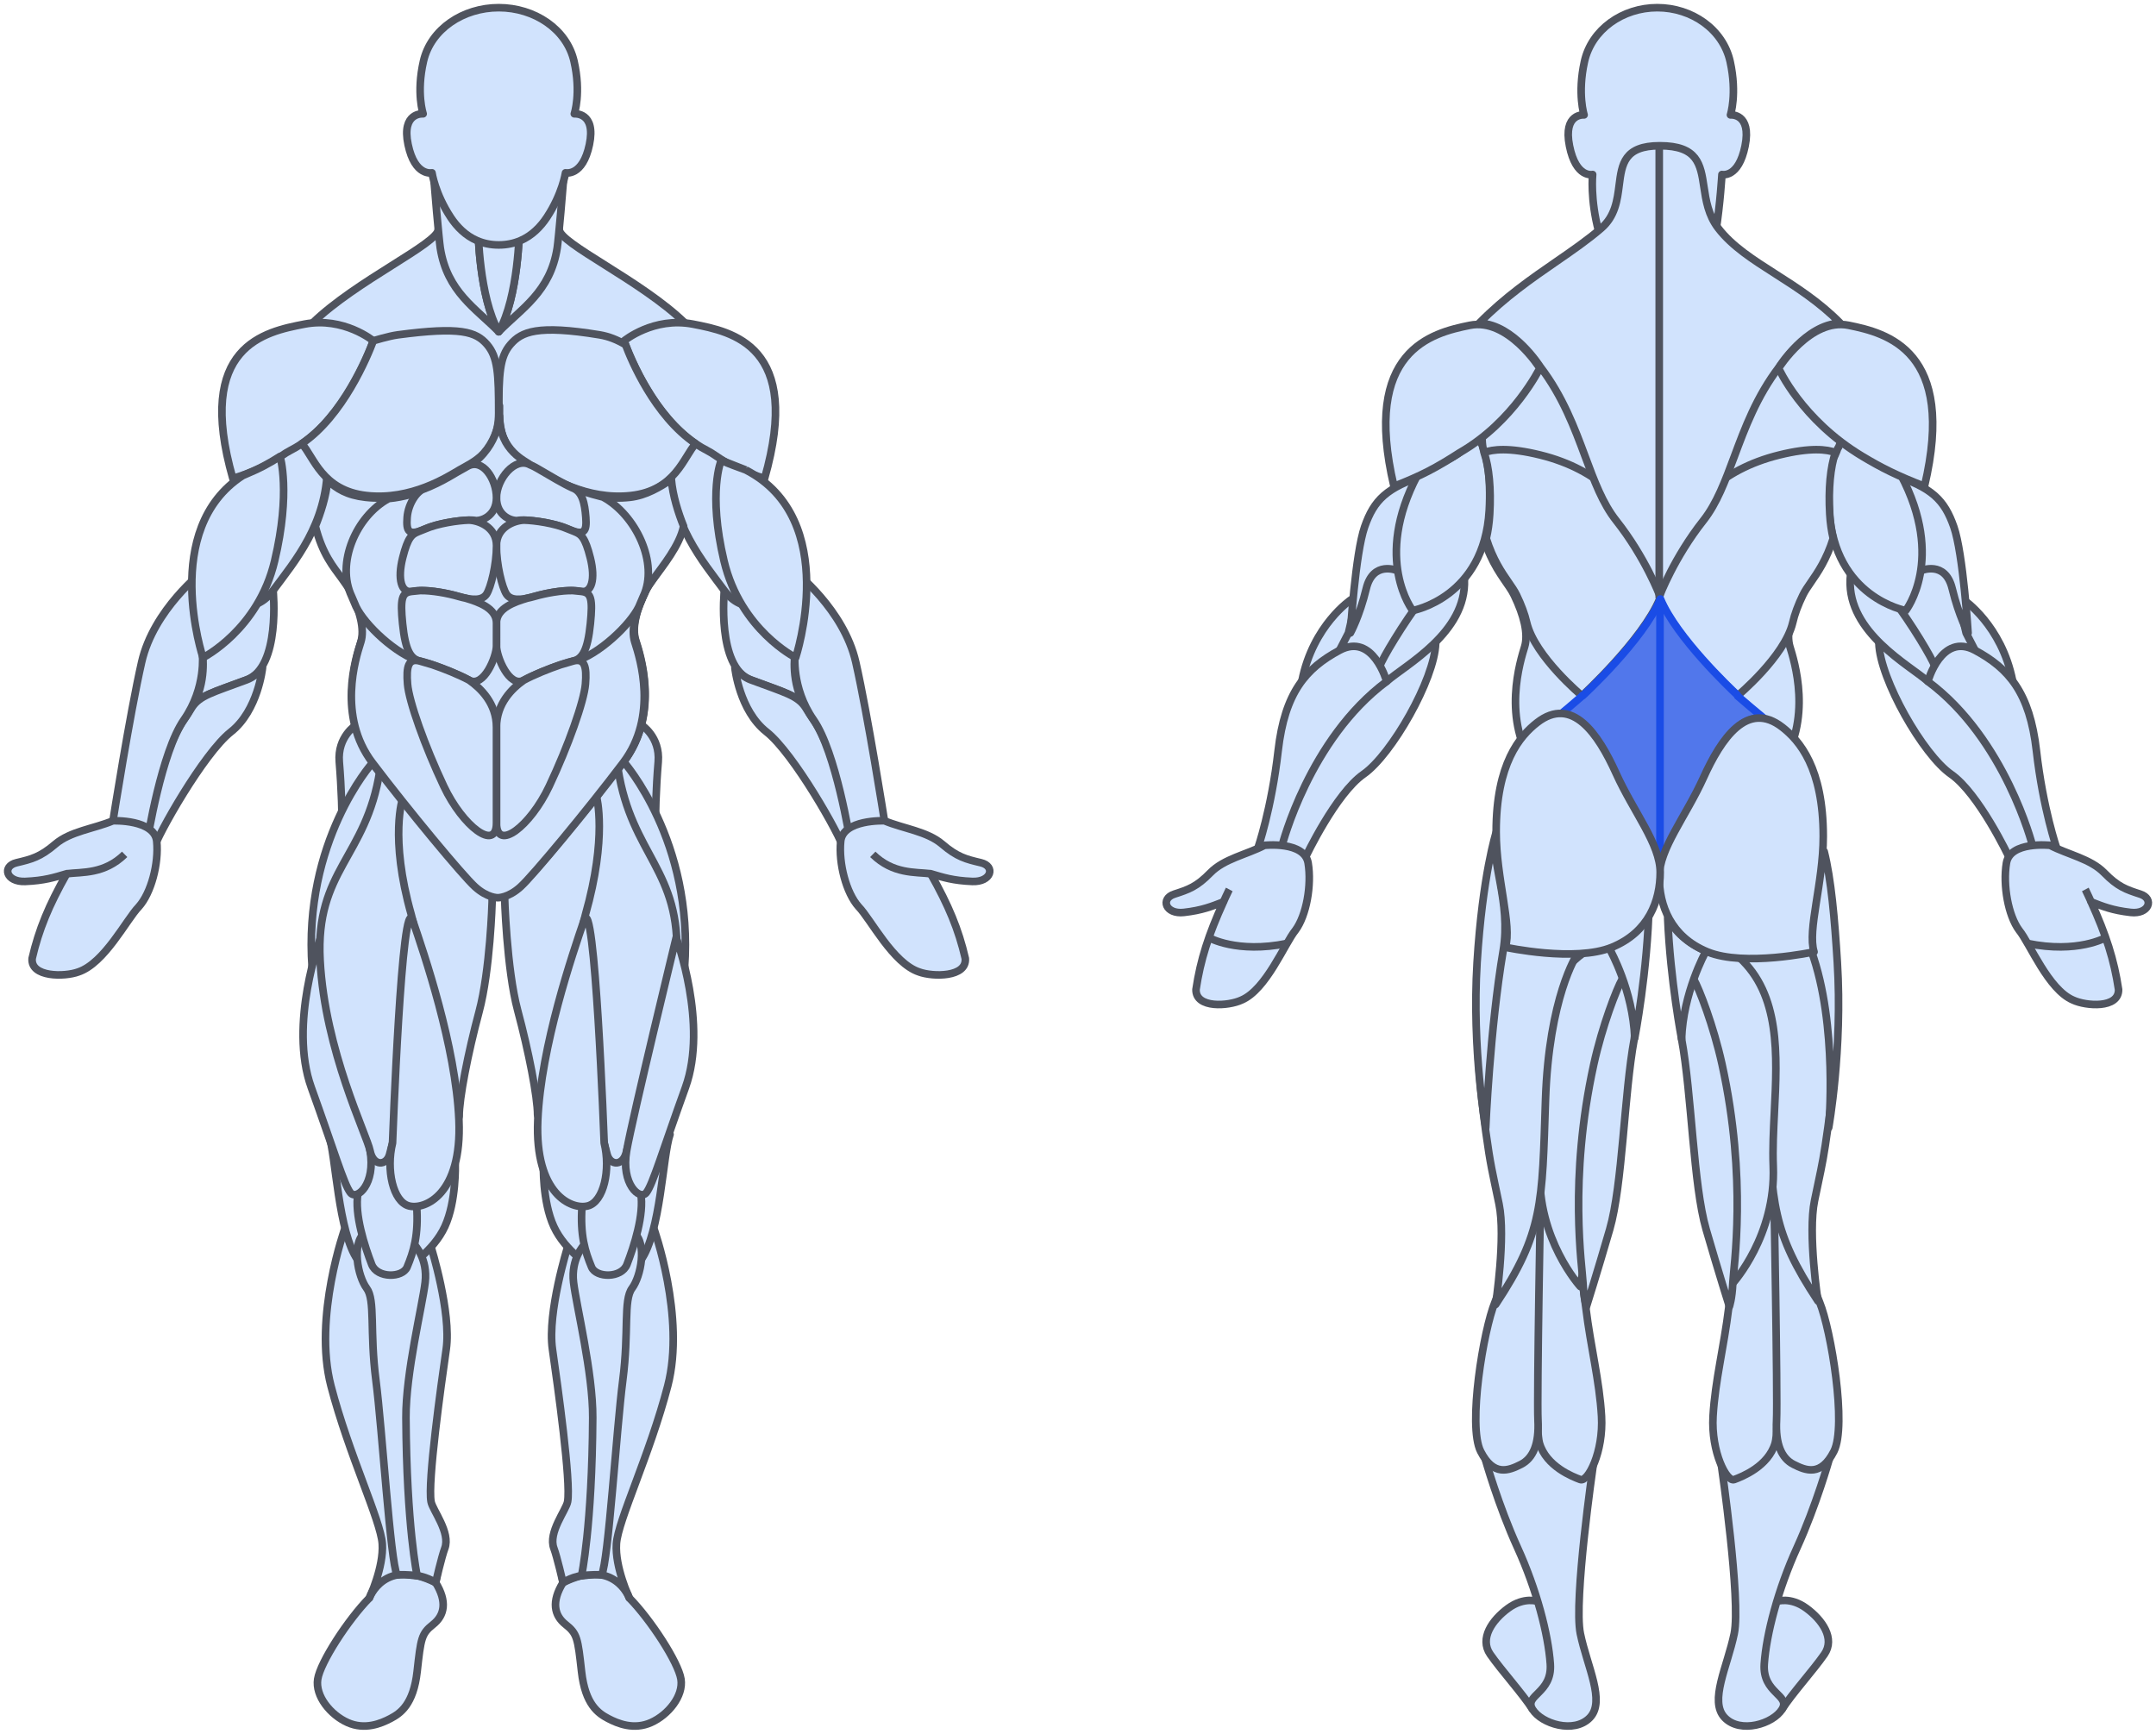 <svg width="281" height="226" viewBox="0 0 281 226" fill="none" xmlns="http://www.w3.org/2000/svg">
<g id="m_muscles">
<g id="Frame 1718">
<g id="muscles">
<g id="body">
<path id="body34" d="M82.016 208.298C84.822 211.159 88.408 216.686 88.753 218.885C89.098 221.083 87.092 223.546 84.854 224.545C82.617 225.545 80.508 224.679 79.252 224.013C77.997 223.347 76.275 222.217 75.792 217.888C75.308 213.56 75.24 212.963 73.722 211.764C72.206 210.565 71.858 208.769 73.376 206.306C74.895 203.836 80.455 203.97 82.016 208.298Z" fill="#D1E3FD" stroke="#4F535E" stroke-width="0.99" stroke-miterlimit="10" stroke-linejoin="round"/>
<path id="body33" d="M85.204 160.095C85.204 160.095 89.373 171.678 87.029 180.667C84.685 189.656 80.548 198.178 80.342 201.239C80.135 204.303 82.017 208.298 82.017 208.298C82.017 208.298 80.061 202.97 73.377 206.302L72.965 203.901L80.356 164.289L85.204 160.095Z" fill="#D1E3FD" stroke="#4F535E" stroke-width="0.99" stroke-miterlimit="10" stroke-linejoin="round"/>
<path id="body32" d="M73.978 162.554C73.978 162.554 71.311 171.079 72.001 175.871C72.691 180.666 74.441 193.204 73.978 195.756C73.779 196.852 71.41 199.775 72.189 201.836C72.602 202.929 73.377 206.298 73.377 206.298C73.377 206.298 74.771 205.34 76.592 205.319C78.413 205.299 79.683 175.871 77.912 168.015C75.227 156.082 73.978 162.554 73.978 162.554Z" fill="#D1E3FD" stroke="#4F535E" stroke-width="0.99" stroke-miterlimit="10" stroke-linejoin="round"/>
<path id="body31" d="M87.328 147.874C86.365 150.649 86.13 160.628 83.512 164.289C83.512 164.289 80.962 157.433 83.512 152.439C86.062 147.444 87.328 147.874 87.328 147.874Z" fill="#D1E3FD" stroke="#4F535E" stroke-width="0.99" stroke-miterlimit="10" stroke-linejoin="round"/>
<path id="body30" d="M70.825 151.809C70.825 151.809 70.668 156.608 72.183 159.892C73.698 163.176 77.102 165.175 77.102 165.175C77.102 165.175 79.079 157.583 75.793 153.856C72.504 150.129 70.825 151.809 70.825 151.809Z" fill="#D1E3FD" stroke="#4F535E" stroke-width="0.99" stroke-miterlimit="10" stroke-linejoin="round"/>
<path id="body29" d="M76.145 162.265C76.145 162.265 74.384 164.065 74.754 167.174C75.128 170.282 77.286 178.969 77.254 184.795C77.173 198.999 75.796 205.402 75.796 205.402C75.796 205.402 77.254 205.209 78.414 205.302C79.289 203.571 80.345 186.327 81.17 179.935C81.999 173.542 81.224 169.482 82.379 167.929C83.535 166.377 84.371 162.121 82.621 160.675C80.871 159.228 76.145 162.265 76.145 162.265Z" fill="#D1E3FD" stroke="#4F535E" stroke-width="0.99" stroke-miterlimit="10" stroke-linejoin="round"/>
<path id="body28" d="M83.51 155.551C83.983 158.306 82.635 162.448 81.717 164.822C81.009 166.656 77.695 166.594 77.104 165.176C76.268 163.163 75.582 161.047 75.859 157.162C76.137 153.28 77.591 148.578 80.597 148.574C83.598 148.574 83.033 152.796 83.51 155.551Z" fill="#D1E3FD" stroke="#4F535E" stroke-width="0.99" stroke-miterlimit="10" stroke-linejoin="round"/>
<path id="body27" d="M48.145 208.298C45.338 211.159 41.753 216.686 41.408 218.885C41.063 221.083 43.069 223.546 45.306 224.545C47.544 225.545 49.653 224.679 50.908 224.013C52.164 223.347 53.885 222.217 54.369 217.888C54.853 213.56 54.92 212.963 56.439 211.764C57.955 210.565 58.303 208.769 56.784 206.306C55.269 203.836 49.71 203.97 48.145 208.298Z" fill="#D1E3FD" stroke="#4F535E" stroke-width="0.99" stroke-miterlimit="10" stroke-linejoin="round"/>
<path id="body26" d="M44.962 160.095C44.962 160.095 40.793 171.678 43.137 180.667C45.481 189.656 49.618 198.178 49.824 201.239C50.03 204.303 48.149 208.298 48.149 208.298C48.149 208.298 50.105 202.97 56.788 206.302L57.201 203.901L49.81 164.289L44.962 160.095Z" fill="#D1E3FD" stroke="#4F535E" stroke-width="0.99" stroke-miterlimit="10" stroke-linejoin="round"/>
<path id="body25" d="M56.182 162.554C56.182 162.554 58.849 171.079 58.159 175.871C57.469 180.666 55.719 193.204 56.182 195.756C56.381 196.852 58.75 199.775 57.971 201.836C57.558 202.929 56.783 206.298 56.783 206.298C56.783 206.298 55.389 205.34 53.568 205.319C51.747 205.299 50.477 175.871 52.248 168.015C54.937 156.082 56.182 162.554 56.182 162.554Z" fill="#D1E3FD" stroke="#4F535E" stroke-width="0.99" stroke-miterlimit="10" stroke-linejoin="round"/>
<path id="body24" d="M42.834 147.874C43.798 150.649 44.032 160.628 46.65 164.289C46.65 164.289 49.2 157.433 46.65 152.439C44.1 147.444 42.834 147.874 42.834 147.874Z" fill="#D1E3FD" stroke="#4F535E" stroke-width="0.99" stroke-miterlimit="10" stroke-linejoin="round"/>
<path id="body23" d="M59.336 151.809C59.336 151.809 59.492 156.608 57.977 159.892C56.462 163.176 53.059 165.175 53.059 165.175C53.059 165.175 51.081 157.583 54.367 153.856C57.657 150.129 59.336 151.809 59.336 151.809Z" fill="#D1E3FD" stroke="#4F535E" stroke-width="0.99" stroke-miterlimit="10" stroke-linejoin="round"/>
<path id="body22" d="M54.02 162.265C54.02 162.265 55.784 164.065 55.411 167.174C55.037 170.282 52.878 178.969 52.91 184.795C52.992 198.999 54.368 205.402 54.368 205.402C54.368 205.402 52.91 205.209 51.751 205.302C50.876 203.571 49.82 186.327 48.995 179.935C48.166 173.542 48.941 169.482 47.785 167.929C46.63 166.377 45.794 162.121 47.544 160.675C49.293 159.228 54.02 162.265 54.02 162.265Z" fill="#D1E3FD" stroke="#4F535E" stroke-width="0.99" stroke-miterlimit="10" stroke-linejoin="round"/>
<path id="body21" d="M46.653 155.551C46.179 158.306 47.527 162.448 48.445 164.822C49.153 166.656 52.467 166.594 53.058 165.176C53.894 163.163 54.58 161.047 54.303 157.162C54.025 153.28 52.571 148.578 49.565 148.574C46.564 148.574 47.129 152.796 46.653 155.551Z" fill="#D1E3FD" stroke="#4F535E" stroke-width="0.99" stroke-miterlimit="10" stroke-linejoin="round"/>
<path id="body20" d="M83.602 94.498C83.602 94.498 86.063 96.027 85.789 99.311C85.511 102.594 85.376 106.699 85.444 108.3C85.511 109.897 80.603 100.166 80.603 100.166C80.603 100.166 81.002 95.477 83.602 94.498Z" fill="#D1E3FD" stroke="#4F535E" stroke-width="0.99" stroke-miterlimit="10" stroke-linejoin="round"/>
<path id="body19" d="M46.408 94.498C46.408 94.498 43.947 96.027 44.221 99.311C44.498 102.594 44.633 106.699 44.566 108.3C44.498 109.897 49.406 100.166 49.406 100.166C49.406 100.166 49.008 95.477 46.408 94.498Z" fill="#D1E3FD" stroke="#4F535E" stroke-width="0.99" stroke-miterlimit="10" stroke-linejoin="round"/>
<path id="body18" d="M40.807 60.069C40.464 61.418 39.787 64.959 40.967 68.5C42.712 72.687 43.953 74.334 44.804 75.463C45.173 75.952 45.469 76.344 45.7 76.803C47.009 79.4 47.642 81.798 47.119 83.46C47.104 83.508 47.087 83.561 47.069 83.618C46.448 85.571 44.043 93.134 48.631 99.192C53.354 105.43 60.393 113.908 62.008 115.371C63.623 116.835 64.971 116.793 64.971 116.793C64.971 116.793 66.319 116.838 67.934 115.371C69.549 113.908 76.591 105.43 81.311 99.192C85.899 93.134 83.494 85.571 82.873 83.618C82.855 83.561 82.838 83.508 82.823 83.46C82.3 81.794 82.933 79.4 84.242 76.803C84.727 75.842 85.226 75.139 85.764 74.382C86.68 73.095 87.708 71.649 88.968 68.5C90.743 64.06 90.154 59.62 90 58.681C89.849 58.91 89.697 59.157 89.538 59.415C88.306 61.409 86.645 64.101 82.197 64.598C76.738 65.208 72.215 62.516 70.384 61.426C70.257 61.351 70.144 61.283 70.043 61.225C69.894 61.138 69.727 61.047 69.546 60.948C67.931 60.067 65.25 58.605 64.995 54.5H64.941C64.685 58.605 62.004 60.067 60.389 60.948C60.208 61.047 60.041 61.138 59.892 61.225C59.792 61.283 59.678 61.351 59.551 61.426C57.72 62.516 53.198 65.208 47.738 64.598C43.762 64.153 42.013 61.956 40.807 60.069Z" fill="#D1E3FD" stroke="#4F535E" stroke-width="0.99" stroke-miterlimit="10" stroke-linejoin="round"/>
<path id="body17" d="M103.619 85.215C104.252 79.64 101.122 78.61 94.404 76.981C94.404 76.981 93.39 86.957 97.854 88.626C102.318 90.296 103.964 90.656 104.992 92.243C104.992 92.247 104.996 92.247 104.996 92.25C102.993 88.921 103.619 85.215 103.619 85.215Z" fill="#D1E3FD" stroke="#4F535E" stroke-width="0.99" stroke-miterlimit="10" stroke-linejoin="round"/>
<path id="body16" d="M106.021 93.826C105.637 93.273 105.299 92.748 104.997 92.246C104.997 92.243 104.994 92.243 104.994 92.24C103.966 90.653 102.319 90.292 97.855 88.623C97.037 88.317 96.354 87.76 95.781 87.053C95.781 87.053 96.358 92.614 99.9 95.403C103.446 98.192 109.479 108.841 110.019 110.792C110.019 110.792 110.716 110.383 112.008 110.452C112.008 110.455 108.959 98.052 106.021 93.826Z" fill="#D1E3FD" stroke="#4F535E" stroke-width="0.99" stroke-miterlimit="10" stroke-linejoin="round"/>
<path id="body15" d="M103.573 74.494C103.573 74.494 109.968 79.42 111.537 86.311C113.105 93.201 115.272 106.989 115.272 106.989C115.272 106.989 113.589 109.902 110.776 109.469C110.776 109.469 108.962 98.048 106.024 93.823C103.086 89.598 103.623 85.211 103.623 85.211C103.623 85.211 99.518 78.18 102.307 74.652L103.573 74.494Z" fill="#D1E3FD" stroke="#4F535E" stroke-width="0.99" stroke-miterlimit="10" stroke-linejoin="round"/>
<path id="body14" d="M109.57 109.676C109.848 106.787 115.272 106.993 115.272 106.993C117.787 108.038 120.831 108.361 122.795 110.04C124.758 111.72 125.889 111.998 127.835 112.459C129.781 112.915 129.208 115.004 126.718 114.901C124.225 114.798 122.916 114.375 121.301 113.894C123.631 118.013 124.936 121.149 125.811 124.934C126.032 127.404 121.589 127.366 119.793 126.7C116.375 125.57 113.519 119.861 111.907 118.198C110.293 116.398 109.289 112.565 109.57 109.676Z" fill="#D1E3FD" stroke="#4F535E" stroke-width="0.99" stroke-miterlimit="10" stroke-linejoin="round"/>
<path id="body13" d="M121.297 113.894C119.263 113.653 116.404 113.956 113.754 111.369" stroke="#4F535E" stroke-width="0.99" stroke-miterlimit="10" stroke-linejoin="round"/>
<path id="body12" d="M57.123 29.892C57.123 31.736 46.424 36.569 40.733 42.106C40.733 42.106 40.281 46.754 40.281 59.165C40.281 71.575 44.425 74.206 45.734 76.803C47.043 79.4 47.676 81.798 47.153 83.46C46.63 85.123 43.941 92.955 48.665 99.193C53.388 105.431 60.427 113.908 62.042 115.371C63.657 116.835 65.005 116.793 65.005 116.793C65.005 116.793 66.353 116.838 67.968 115.371C69.583 113.908 76.625 105.431 81.345 99.193C86.069 92.955 83.38 85.123 82.857 83.46C82.334 81.794 82.967 79.4 84.276 76.803C85.585 74.206 89.729 71.572 89.729 59.165C89.729 46.754 89.277 42.106 89.277 42.106C83.586 36.566 72.887 31.736 72.887 29.892H57.123Z" fill="#D1E3FD" stroke="#4F535E" stroke-width="0.99" stroke-miterlimit="10" stroke-linejoin="round"/>
<path id="body11" d="M73.425 23.698C73.425 23.915 72.796 31.197 72.622 32.32C71.725 38.056 67.952 40.221 65 43.243C67.582 38.737 67.692 29.892 67.692 29.892C69.104 29.28 72.625 24.904 73.425 23.698Z" fill="#D1E3FD" stroke="#4F535E" stroke-width="0.99" stroke-miterlimit="10" stroke-linejoin="round"/>
<path id="body10" d="M56.578 23.698C56.578 23.915 57.208 31.197 57.382 32.32C58.278 38.056 62.052 40.221 65.004 43.243C62.422 38.737 62.311 29.892 62.311 29.892C60.899 29.28 57.378 24.904 56.578 23.698Z" fill="#D1E3FD" stroke="#4F535E" stroke-width="0.99" stroke-miterlimit="10" stroke-linejoin="round"/>
<path id="body09" d="M67.695 29.892C67.695 29.892 67.585 38.737 65.003 43.243C62.424 38.737 62.31 29.892 62.31 29.892C63.093 30.232 63.989 30.431 65.003 30.431C66.016 30.431 66.909 30.232 67.695 29.892Z" fill="#D1E3FD" stroke="#4F535E" stroke-width="0.99" stroke-miterlimit="10" stroke-linejoin="round"/>
<path id="body08" d="M71.274 28.332C70.431 29.6 69.314 30.723 67.835 31.362C67.01 31.719 66.07 31.929 65.004 31.929C63.936 31.929 62.997 31.719 62.172 31.362C60.689 30.72 59.569 29.596 58.729 28.325C58.729 28.322 58.729 28.322 58.729 28.322C56.712 25.268 56.303 22.527 56.303 22.527C56.303 22.527 54.066 23.046 53.188 18.848C52.291 14.585 55.151 14.836 55.151 14.836C55.151 14.836 54.233 12.136 55.194 7.966C56.154 3.796 60.347 1 65.004 1C69.659 1 73.853 3.796 74.813 7.966C75.77 12.136 74.852 14.836 74.852 14.836C74.852 14.836 77.716 14.585 76.819 18.848C75.941 23.042 73.704 22.527 73.704 22.527C73.704 22.527 73.294 25.279 71.274 28.332Z" fill="#D1E3FD" stroke="#4F535E" stroke-width="0.99" stroke-miterlimit="10" stroke-linejoin="round"/>
<path id="body07" d="M94.409 76.981C91.563 73.145 87.409 68.312 87.323 60.761C87.227 52.394 93.95 51.837 94.771 60.373C95.244 65.268 101.782 72.908 101.536 76.064C101.348 78.407 97.254 80.818 94.409 76.981Z" fill="#D1E3FD" stroke="#4F535E" stroke-width="0.99" stroke-miterlimit="10" stroke-linejoin="round"/>
<path id="body06" d="M26.38 85.215C25.747 79.64 28.877 78.61 35.596 76.981C35.596 76.981 36.61 86.957 32.146 88.626C27.682 90.296 26.035 90.656 25.008 92.243C25.008 92.247 25.004 92.247 25.004 92.25C27.006 88.921 26.38 85.215 26.38 85.215Z" fill="#D1E3FD" stroke="#4F535E" stroke-width="0.99" stroke-miterlimit="10" stroke-linejoin="round"/>
<path id="body05" d="M23.974 93.826C24.359 93.273 24.697 92.748 24.999 92.246C24.999 92.243 25.002 92.243 25.002 92.24C26.03 90.653 27.677 90.292 32.141 88.623C32.959 88.317 33.642 87.76 34.215 87.053C34.215 87.053 33.638 92.614 30.096 95.403C26.55 98.192 20.517 108.841 19.977 110.792C19.977 110.792 19.279 110.383 17.988 110.452C17.992 110.455 21.04 98.052 23.974 93.826Z" fill="#D1E3FD" stroke="#4F535E" stroke-width="0.99" stroke-miterlimit="10" stroke-linejoin="round"/>
<path id="body04" d="M35.592 76.981C38.437 73.145 42.592 68.312 42.677 60.761C42.773 52.394 36.05 51.837 35.229 60.373C34.756 65.268 28.218 72.908 28.464 76.064C28.649 78.407 32.746 80.818 35.592 76.981Z" fill="#D1E3FD" stroke="#4F535E" stroke-width="0.99" stroke-miterlimit="10" stroke-linejoin="round"/>
<path id="body03" d="M26.425 74.494C26.425 74.494 20.03 79.42 18.461 86.311C16.893 93.201 14.727 106.989 14.727 106.989C14.727 106.989 16.409 109.902 19.222 109.469C19.222 109.469 21.036 98.048 23.974 93.823C26.912 89.598 26.375 85.211 26.375 85.211C26.375 85.211 30.48 78.18 27.691 74.652L26.425 74.494Z" fill="#D1E3FD" stroke="#4F535E" stroke-width="0.99" stroke-miterlimit="10" stroke-linejoin="round"/>
<path id="body02" d="M20.429 109.676C20.152 106.787 14.727 106.993 14.727 106.993C12.213 108.038 9.168 108.361 7.205 110.04C5.241 111.72 4.11 111.998 2.165 112.459C0.219 112.915 0.792 115.004 3.282 114.901C5.775 114.798 7.084 114.375 8.699 113.894C6.369 118.013 5.064 121.149 4.189 124.934C3.968 127.404 8.411 127.366 10.207 126.7C13.625 125.57 16.481 119.861 18.092 118.198C19.703 116.398 20.71 112.565 20.429 109.676Z" fill="#D1E3FD" stroke="#4F535E" stroke-width="0.99" stroke-miterlimit="10" stroke-linejoin="round"/>
<path id="body01" d="M8.703 113.894C10.737 113.653 13.597 113.956 16.247 111.369" stroke="#4F535E" stroke-width="0.99" stroke-miterlimit="10" stroke-linejoin="round"/>
</g>
<g id="shoulders">
<path id="shoulders02" d="M99.651 62.363C94.671 60.852 93.746 59.526 92.11 58.694C84.869 55.012 81.344 44.429 81.344 44.429C81.344 44.429 85.178 41.262 90.311 42.251C95.443 43.244 104.606 45.054 99.651 62.363Z" fill="#D1E3FD" stroke="#4F535E" stroke-width="0.99" stroke-miterlimit="10" stroke-linejoin="round"/>
<path id="shoulders01" d="M30.344 62.363C35.324 60.852 36.248 59.526 37.885 58.694C45.126 55.012 48.651 44.429 48.651 44.429C48.651 44.429 44.817 41.262 39.684 42.251C34.556 43.244 25.393 45.054 30.344 62.363Z" fill="#D1E3FD" stroke="#4F535E" stroke-width="0.99" stroke-miterlimit="10" stroke-linejoin="round"/>
</g>
<g id="chest">
<path id="chest02" d="M81.529 44.94C80.484 44.308 79.353 43.847 78.14 43.648C70.019 42.315 67.967 43.243 66.537 44.892C65.107 46.54 65.008 48.766 65.008 53.853C65.008 58.944 68.525 60.322 70.076 61.225C71.627 62.128 76.393 65.251 82.23 64.598C88.067 63.946 89.106 59.514 90.671 57.838C85.289 54.2 82.273 46.925 81.529 44.94Z" fill="#D1E3FD" stroke="#4F535E" stroke-width="0.99" stroke-miterlimit="10" stroke-linejoin="round"/>
<path id="chest01" d="M48.656 44.428C48.656 44.428 50.641 43.809 51.861 43.648C60.02 42.559 62.033 43.243 63.463 44.892C64.893 46.54 64.993 48.766 64.993 53.853C64.993 58.944 61.475 60.322 59.924 61.225C58.373 62.128 53.607 65.251 47.77 64.598C41.934 63.946 40.895 59.514 39.33 57.838C44.712 54.2 47.913 46.41 48.656 44.428Z" fill="#D1E3FD" stroke="#4F535E" stroke-width="0.99" stroke-miterlimit="10" stroke-linejoin="round"/>
</g>
<g id="quadriceps">
<path id="quadriceps10" d="M48.499 99.5C48.499 99.5 39.448 109.667 40.682 126.179L50.499 102L48.499 99.5Z" fill="#D1E3FD" stroke="#4F535E" stroke-width="0.99" stroke-miterlimit="10" stroke-linejoin="round"/>
<path id="quadriceps09" d="M41.778 122.226C41.778 122.226 37.592 133.499 40.569 141.757C43.546 150.011 44.83 154.408 45.669 155.473C46.508 156.538 48.991 154.343 48.233 150.015C47.475 145.683 41.778 122.226 41.778 122.226Z" fill="#D1E3FD" stroke="#4F535E" stroke-width="0.99" stroke-miterlimit="10" stroke-linejoin="round"/>
<path id="quadriceps08" d="M62.209 115.663C60.959 114.53 56.661 109.249 52.499 104C52.455 104.035 52.203 104.01 52.159 104.046C42.637 111.82 59.842 147.925 59.845 145.538C59.849 143.15 60.991 137.283 62.438 131.89C63.886 126.498 64.139 117.584 64.139 117.584C64.139 117.584 64.146 116.921 64.139 116.869C63.618 116.68 62.941 116.326 62.209 115.663Z" fill="#D1E3FD" stroke="#4F535E" stroke-width="0.99" stroke-miterlimit="10" stroke-linejoin="round"/>
<path id="quadriceps07" d="M49.5 100.5C47.722 111.808 41.095 113.395 41.721 125.18C42.347 136.966 47.818 147.951 48.234 150.015C48.65 152.08 50.375 151.97 50.773 150.482C51.2 148.885 56.507 129.443 53.612 119.258C50.717 109.07 52.5 104 52.5 104C52.5 104 49.649 100.73 49.5 100.5Z" fill="#D1E3FD" stroke="#4F535E" stroke-width="0.99" stroke-miterlimit="10" stroke-linejoin="round"/>
<path id="quadriceps06" d="M81.29 99.3C81.29 99.3 90.455 109.667 89.221 126.179L79.131 101.591L81.29 99.3Z" fill="#D1E3FD" stroke="#4F535E" stroke-width="0.99" stroke-miterlimit="10" stroke-linejoin="round"/>
<path id="quadriceps05" d="M67.879 115.475C67.055 116.223 66.301 116.578 65.76 116.746L65.758 116.76C65.758 116.76 66.021 126.309 67.469 131.702C68.916 137.095 70.058 142.962 70.065 145.349C70.072 147.737 87.273 111.632 77.751 103.858L77.728 103.839C73.586 109.06 69.123 114.348 67.879 115.475Z" fill="#D1E3FD" stroke="#4F535E" stroke-width="0.99" stroke-miterlimit="10" stroke-linejoin="round"/>
<path id="quadriceps04" d="M80.555 100.27C82.333 111.578 88.81 113.395 88.184 125.18C87.558 136.966 82.088 147.951 81.672 150.015C81.255 152.08 79.531 151.97 79.132 150.482C78.705 148.885 73.398 129.443 76.294 119.258C79.189 109.07 77.749 103.866 77.749 103.866C77.749 103.866 79 102 80.555 100.27Z" fill="#D1E3FD" stroke="#4F535E" stroke-width="0.99" stroke-miterlimit="10" stroke-linejoin="round"/>
<path id="quadriceps03" d="M88.128 122.226C88.128 122.226 92.314 133.499 89.337 141.757C86.361 150.011 85.077 154.408 84.237 155.473C83.398 156.538 80.916 154.343 81.673 150.015C82.431 145.683 88.128 122.226 88.128 122.226Z" fill="#D1E3FD" stroke="#4F535E" stroke-width="0.99" stroke-miterlimit="10" stroke-linejoin="round"/>
<path id="quadriceps02" d="M78.748 149.003C79.605 152.476 78.691 156.67 76.597 157.202C74.502 157.735 69.676 155.67 70.092 146.018C70.504 136.366 74.658 124.257 76.099 120.026C77.535 115.79 78.748 149.003 78.748 149.003Z" fill="#D1E3FD" stroke="#4F535E" stroke-width="0.99" stroke-miterlimit="10" stroke-linejoin="round"/>
<path id="quadriceps01" d="M51.16 149.003C50.303 152.476 51.217 156.67 53.312 157.202C55.406 157.735 60.233 155.67 59.816 146.018C59.404 136.366 55.25 124.257 53.809 120.026C52.369 115.79 51.16 149.003 51.16 149.003Z" fill="#D1E3FD" stroke="#4F535E" stroke-width="0.99" stroke-miterlimit="10" stroke-linejoin="round"/>
</g>
<g id="core">
<g id="core10">
<path d="M41.1 68.6C42.028 72.27 43.458 73.896 44.534 75.388C44.969 75.991 45.345 76.513 45.608 77.034C46.917 79.631 47.55 82.028 47.027 83.691C47.012 83.739 46.995 83.791 46.977 83.849C46.356 85.802 43.951 93.364 48.539 99.423C53.262 105.661 60.301 114.139 61.916 115.602C63.531 117.065 64.879 117.024 64.879 117.024C64.879 117.024 66.227 117.069 67.842 115.602C69.457 114.139 76.499 105.661 81.219 99.423C85.807 93.364 83.402 85.802 82.781 83.849C82.772 83.82 82.763 83.792 82.754 83.765C82.746 83.739 82.738 83.715 82.731 83.691C82.208 82.025 82.841 79.631 84.15 77.034C84.412 76.513 84.789 75.991 85.223 75.388C86.298 73.897 88.6 71.1 89.1 68.6C88.409 66.889 87.684 64.62 87.499 62.5C85.999 63.5 84.196 64.595 82.104 64.829C76.644 65.439 72.122 62.747 70.291 61.657L70.289 61.656C70.163 61.581 70.05 61.514 69.95 61.456C69.801 61.369 69.634 61.278 69.454 61.179C67.78 60.267 65.175 58.551 65.101 54.095L65.101 53.679L65.102 53.606C65.104 53.413 65.106 53.213 65.1 52.9C65.1 53.181 65.101 53.444 65.101 53.679C65.1 53.75 65.1 53.822 65.1 53.9C65.1 53.965 65.1 54.03 65.101 54.095C65.101 58.568 62.163 60.164 60.44 61.1L60.295 61.179C60.115 61.278 59.948 61.369 59.799 61.456C59.699 61.514 59.585 61.582 59.458 61.657C57.627 62.747 53.104 65.439 47.645 64.829C45.223 64.558 43.85 63.705 42.7 62.6C42.515 64.715 41.788 66.892 41.1 68.6Z" fill="#D1E3FD"/>
<path d="M65.101 54.095C65.175 58.551 67.78 60.267 69.454 61.179C69.634 61.278 69.801 61.369 69.95 61.456C70.05 61.514 70.163 61.581 70.289 61.656L70.291 61.657C72.122 62.747 76.644 65.439 82.104 64.829C84.196 64.595 85.999 63.5 87.499 62.5C87.684 64.62 88.409 66.889 89.1 68.6C88.6 71.1 86.298 73.897 85.223 75.388C84.789 75.991 84.412 76.513 84.15 77.034C82.841 79.631 82.208 82.025 82.731 83.691C82.738 83.715 82.746 83.739 82.754 83.765C82.763 83.792 82.772 83.82 82.781 83.849C83.402 85.802 85.807 93.364 81.219 99.423C76.499 105.661 69.457 114.139 67.842 115.602C66.227 117.069 64.879 117.024 64.879 117.024C64.879 117.024 63.531 117.065 61.916 115.602C60.301 114.139 53.262 105.661 48.539 99.423C43.951 93.364 46.356 85.802 46.977 83.849C46.995 83.791 47.012 83.739 47.027 83.691C47.55 82.028 46.917 79.631 45.608 77.034C45.345 76.513 44.969 75.991 44.534 75.388C43.458 73.896 42.028 72.27 41.1 68.6C41.788 66.892 42.515 64.715 42.7 62.6C43.85 63.705 45.223 64.558 47.645 64.829C53.104 65.439 57.627 62.747 59.458 61.657C59.585 61.582 59.699 61.514 59.799 61.456C59.948 61.369 60.115 61.278 60.295 61.179L60.44 61.1C62.163 60.164 65.101 58.568 65.101 54.095ZM65.101 54.095L65.101 53.679M65.101 54.095C65.1 54.03 65.1 53.965 65.1 53.9C65.1 53.822 65.1 53.75 65.101 53.679M65.101 53.679L65.102 53.606C65.104 53.413 65.106 53.213 65.1 52.9C65.1 53.181 65.101 53.444 65.101 53.679Z" stroke="#4F535E" stroke-width="0.99" stroke-miterlimit="10" stroke-linejoin="round"/>
</g>
<path id="core09" d="M50.649 64.994C46.411 67.294 43.771 73.43 45.84 77.75L46.409 79.083C47.537 81.443 51.627 85.348 54.892 86.279C54.892 86.279 58.41 82.308 64.837 82.308C71.261 82.308 74.782 86.279 74.782 86.279C78.044 85.348 82.134 81.443 83.266 79.083L83.835 77.75C85.904 73.43 82.841 67.099 78.599 64.8C74.599 63.8 73.599 63.1 71.599 62.1C70.483 61.542 69.381 60.754 69.099 60.6C68.599 60.1 65.101 58.832 65.099 54.236C65.079 54.236 65.039 58.719 60.262 61.325C60.081 61.423 59.914 61.514 59.765 61.601C59.665 61.659 59.551 61.727 59.425 61.802C57.946 62.682 54.713 64.607 50.649 64.994Z" fill="#D1E3FD" stroke="#4F535E" stroke-width="0.99" stroke-miterlimit="10" stroke-linejoin="round"/>
<path id="core08" d="M74.6 63.6C73.396 63.054 71.855 62.122 70.1 61.1C69.421 60.702 69.1 60.6 69.1 60.6C67.147 59.484 64.711 62.444 64.711 64.887C64.711 67.329 66.792 67.995 67.571 67.837C68.353 67.683 71.939 68.037 74.051 68.971C76.164 69.902 76.495 69.294 76.353 67.439C76.21 65.581 75.896 64.054 74.6 63.6Z" fill="#D1E3FD" stroke="#4F535E" stroke-width="0.99" stroke-miterlimit="10" stroke-linejoin="round"/>
<path id="core07" d="M74.883 69.303C74.879 69.3 74.876 69.3 74.869 69.296C74.634 69.214 74.364 69.104 74.047 68.967C72.34 68.214 69.676 67.837 68.299 67.802C67.104 67.84 64.703 68.658 64.703 71.141C64.703 73.628 65.45 76.599 66.001 77.444C66.553 78.286 67.794 78.286 69.633 77.753C71.472 77.221 74.182 76.778 75.655 77.087C77.124 77.396 77.632 75.49 76.942 72.738C76.256 69.987 75.719 69.64 74.883 69.303Z" fill="#D1E3FD" stroke="#4F535E" stroke-width="0.99" stroke-miterlimit="10" stroke-linejoin="round"/>
<path id="core06" d="M75.908 77.119C75.829 77.115 75.744 77.105 75.659 77.088C75.413 77.067 75.072 77.026 74.67 76.988C73.162 76.954 71.117 77.325 69.637 77.754C69.295 77.854 68.979 77.926 68.68 77.988C68.677 77.991 68.673 77.991 68.669 77.995C67.112 78.462 64.707 79.262 64.707 81.216C64.707 83.171 64.711 82.783 64.711 84.201C64.711 85.62 66.375 89.694 68.26 88.671C70.145 87.65 73.407 86.451 74.648 86.183C75.89 85.916 76.591 84.806 76.946 81.302C77.277 78.043 77.017 77.301 75.908 77.119Z" fill="#D1E3FD" stroke="#4F535E" stroke-width="0.99" stroke-miterlimit="10" stroke-linejoin="round"/>
<path id="core05" d="M74.649 86.186C74.222 86.31 73.674 86.468 73.073 86.65C71.569 87.158 69.577 87.959 68.261 88.673C66.763 89.724 64.711 91.692 64.711 94.798C64.711 97.906 64.711 103.488 64.711 107.284C64.711 111.08 69.104 107.731 71.576 102.496C74.048 97.257 76.121 91.435 76.303 89.168C76.488 86.897 76.21 85.729 74.649 86.186Z" fill="#D1E3FD" stroke="#4F535E" stroke-width="0.99" stroke-miterlimit="10" stroke-linejoin="round"/>
<path id="core04" d="M55.403 63.688L52.486 64.591C55.94 63.828 58.565 62.139 59.639 61.513C59.984 61.311 60.429 61.084 60.909 60.799C60.916 60.795 60.927 60.789 60.934 60.785C62.887 59.669 64.708 62.444 64.708 64.886C64.708 67.329 62.627 67.995 61.848 67.837C61.066 67.683 57.48 68.036 55.367 68.971C53.255 69.902 52.924 69.294 53.066 67.439C53.208 65.58 54.435 63.87 55.403 63.688Z" fill="#D1E3FD" stroke="#4F535E" stroke-width="0.99" stroke-miterlimit="10" stroke-linejoin="round"/>
<path id="core03" d="M54.535 69.303C54.539 69.3 54.542 69.3 54.549 69.296C54.784 69.214 55.054 69.104 55.371 68.967C57.078 68.214 59.742 67.837 61.119 67.802C62.314 67.84 64.715 68.658 64.715 71.141C64.715 73.628 63.968 76.599 63.417 77.444C62.865 78.286 61.624 78.286 59.785 77.753C57.946 77.221 55.236 76.778 53.763 77.087C52.294 77.396 51.786 75.49 52.476 72.738C53.162 69.987 53.699 69.64 54.535 69.303Z" fill="#D1E3FD" stroke="#4F535E" stroke-width="0.99" stroke-miterlimit="10" stroke-linejoin="round"/>
<path id="core02" d="M53.51 77.119C53.589 77.115 53.674 77.105 53.759 77.088C54.005 77.067 54.346 77.026 54.748 76.988C56.256 76.954 58.301 77.325 59.781 77.754C60.122 77.854 60.439 77.926 60.738 77.988C60.741 77.991 60.745 77.991 60.748 77.995C62.306 78.462 64.711 79.262 64.711 81.216C64.711 83.171 64.707 82.783 64.707 84.201C64.707 85.62 63.043 89.694 61.157 88.671C59.272 87.65 56.011 86.451 54.769 86.183C53.528 85.916 52.827 84.806 52.472 81.302C52.141 78.043 52.401 77.301 53.51 77.119Z" fill="#D1E3FD" stroke="#4F535E" stroke-width="0.99" stroke-miterlimit="10" stroke-linejoin="round"/>
<path id="core01" d="M54.771 86.186C55.197 86.31 55.745 86.468 56.346 86.65C57.851 87.158 59.843 87.959 61.159 88.673C62.656 89.724 64.708 91.692 64.708 94.798C64.708 97.906 64.708 103.488 64.708 107.284C64.708 111.08 60.316 107.731 57.844 102.496C55.372 97.257 53.298 91.435 53.117 89.168C52.932 86.897 53.209 85.729 54.771 86.186Z" fill="#D1E3FD" stroke="#4F535E" stroke-width="0.99" stroke-miterlimit="10" stroke-linejoin="round"/>
</g>
<g id="biceps">
<g id="biceps02">
<path d="M94 60C94 60 92.228 64.139 94.366 73.129C96.503 82.118 103.702 85.725 103.702 85.725C103.702 85.725 109.684 67.693 97.193 61.258C96.262 60.891 95 60.5 94 60Z" fill="#D1E3FD"/>
<path d="M94 60C94 60 92.228 64.139 94.366 73.129C96.503 82.118 103.702 85.725 103.702 85.725C103.702 85.725 109.684 67.693 97.193 61.258M94 60C95 60.5 96.262 60.891 97.193 61.258M94 60L97.193 61.258" stroke="#4F535E" stroke-width="0.99" stroke-miterlimit="10" stroke-linejoin="round"/>
</g>
<path id="biceps01" d="M36.5 59.5C36.5 59.5 37.929 64.139 35.791 73.129C33.657 82.118 26.454 85.725 26.454 85.725C26.454 85.725 20.855 68.974 31.629 62C34 61 34.896 60.5 36.5 59.5Z" fill="#D1E3FD" stroke="#4F535E" stroke-width="0.99" stroke-miterlimit="10" stroke-linejoin="round"/>
</g>
</g>
<g id="muscles_2">
<g id="body_2">
<path id="body26_2" d="M200.414 208.753C200.414 208.753 198.661 208.114 196.574 209.638C194.487 211.161 192.799 213.584 194.222 215.645C195.648 217.706 198.492 220.847 199.739 222.818C199.739 222.818 203.924 221.562 203.655 214.927C203.39 208.291 200.414 208.753 200.414 208.753Z" fill="#D1E3FD" stroke="#4F535E" stroke-width="0.99" stroke-miterlimit="10" stroke-linejoin="round"/>
<path id="body25_2" d="M207.64 191.05C207.64 191.05 205.085 208.652 205.973 212.955C206.862 217.258 209.266 221.745 207.22 223.897C205.174 226.048 200.9 224.705 199.743 222.821C198.585 220.937 202.322 220.76 202.057 216.901C201.789 213.045 200.276 207.215 197.786 201.746C195.292 196.277 193.57 190.172 193.57 190.172C193.57 190.172 194.655 186.664 200.449 186.671C206.239 186.678 207.64 191.05 207.64 191.05Z" fill="#D1E3FD" stroke="#4F535E" stroke-width="0.99" stroke-miterlimit="10" stroke-linejoin="round"/>
<path id="body24_2" d="M231.585 208.753C231.585 208.753 233.338 208.114 235.425 209.638C237.509 211.161 239.2 213.584 237.778 215.645C236.352 217.706 233.507 220.847 232.26 222.818C232.26 222.818 228.076 221.562 228.344 214.927C228.606 208.291 231.585 208.753 231.585 208.753Z" fill="#D1E3FD" stroke="#4F535E" stroke-width="0.99" stroke-miterlimit="10" stroke-linejoin="round"/>
<path id="body23_2" d="M224.359 191.05C224.359 191.05 226.915 208.652 226.026 212.955C225.138 217.258 222.734 221.745 224.78 223.897C226.826 226.048 231.1 224.705 232.257 222.821C233.415 220.937 229.677 220.76 229.943 216.901C230.211 213.045 231.723 207.215 234.214 201.746C236.707 196.277 238.429 190.172 238.429 190.172C238.429 190.172 237.345 186.664 231.551 186.671C225.758 186.678 224.359 191.05 224.359 191.05Z" fill="#D1E3FD" stroke="#4F535E" stroke-width="0.99" stroke-miterlimit="10" stroke-linejoin="round"/>
<path id="body22_2" d="M200.812 154.661C200.812 154.661 199.758 185.064 200.643 188.115C201.525 191.165 204.996 192.508 205.974 192.869C206.952 193.226 209.002 189.281 208.733 184.617C208.464 179.952 207.324 175.663 206.687 170.447C206.047 165.228 204.283 153.766 200.812 154.661Z" fill="#D1E3FD" stroke="#4F535E" stroke-width="0.99" stroke-miterlimit="10" stroke-linejoin="round"/>
<path id="body21_2" d="M194.846 169.729C193.334 173.408 191.285 185.873 192.976 189.191C194.667 192.508 196.626 191.703 198.228 190.895C199.829 190.086 200.608 188.202 200.453 185.155C200.298 182.108 200.808 154.661 200.808 154.661L194.846 169.729Z" fill="#D1E3FD" stroke="#4F535E" stroke-width="0.99" stroke-miterlimit="10" stroke-linejoin="round"/>
<path id="body20_2" d="M231.189 154.661C231.189 154.661 232.243 185.064 231.358 188.115C230.476 191.165 227.005 192.508 226.027 192.869C225.049 193.226 223 189.281 223.268 184.617C223.537 179.952 224.677 175.663 225.314 170.447C225.955 165.228 227.718 153.766 231.189 154.661Z" fill="#D1E3FD" stroke="#4F535E" stroke-width="0.99" stroke-miterlimit="10" stroke-linejoin="round"/>
<path id="body19_2" d="M237.151 169.729C238.663 173.408 240.712 185.873 239.021 189.191C237.33 192.508 235.37 191.703 233.769 190.895C232.168 190.086 231.389 188.202 231.544 185.155C231.699 182.108 231.189 154.661 231.189 154.661L237.151 169.729Z" fill="#D1E3FD" stroke="#4F535E" stroke-width="0.99" stroke-miterlimit="10" stroke-linejoin="round"/>
<path id="body18_2" d="M208.368 30.185C208.368 32.048 198.007 36.931 192.496 42.525C192.496 42.525 192.059 47.22 192.059 59.758C192.059 72.297 196.071 74.955 197.339 77.579C198.606 80.202 199.219 82.624 198.713 84.304C198.207 85.987 195.603 93.896 200.177 100.198C204.751 106.5 211.567 112.552 213.131 114.034C214.695 115.512 215.618 115.058 215.618 115.058C215.618 115.058 217.306 115.516 218.869 114.034C220.433 112.552 227.253 106.5 231.824 100.198C236.398 93.896 233.794 85.984 233.287 84.304C232.781 82.621 233.394 80.202 234.662 77.579C235.929 74.955 239.942 72.293 239.942 59.758C239.942 47.224 239.504 42.525 239.504 42.525C233.993 36.927 223.633 32.048 223.633 30.185H208.368Z" fill="#D1E3FD" stroke="#4F535E" stroke-width="0.99" stroke-miterlimit="10" stroke-linejoin="round"/>
<path id="body17_2" d="M223.634 30.185C223.396 31.688 208.368 30.185 208.368 30.185C207.235 25.976 207.576 22.748 207.576 22.748C207.576 22.748 205.41 23.272 204.559 19.032C203.691 14.725 206.46 14.978 206.46 14.978C206.46 14.978 205.572 12.251 206.502 8.038C207.432 3.825 211.492 1 216.001 1C220.51 1 224.571 3.825 225.501 8.038C226.427 12.251 225.539 14.978 225.539 14.978C225.539 14.978 228.311 14.725 227.443 19.032C226.592 23.269 224.426 22.748 224.426 22.748C224.426 22.748 224.202 26.593 223.634 30.185Z" fill="#D1E3FD" stroke="#4F535E" stroke-width="0.99" stroke-miterlimit="10" stroke-linejoin="round"/>
<path id="body16_2" d="M255.911 78.171C255.911 78.171 260.877 81.478 262.317 88.755C263.756 96.033 250.948 81.541 255.911 78.171Z" fill="#D1E3FD" stroke="#4F535E" stroke-width="0.99" stroke-miterlimit="10" stroke-linejoin="round"/>
<path id="body15_2" d="M256.253 82.513L257.414 84.765C257.414 84.765 256.856 89.947 252.137 86.782C247.418 83.617 241.956 78.415 246.836 74.413C251.717 70.416 254.373 72.189 254.686 74.757C255.003 77.329 256.253 82.513 256.253 82.513Z" fill="#D1E3FD" stroke="#4F535E" stroke-width="0.99" stroke-miterlimit="10" stroke-linejoin="round"/>
<path id="body14_2" d="M261.817 111.683C261.817 111.683 257.918 103.441 254.28 100.915C250.643 98.385 245.022 88.564 244.881 83.848C244.881 83.848 255.631 86.895 260.101 96.573C264.572 106.252 264.899 110.215 264.899 110.215L261.817 111.683Z" fill="#D1E3FD" stroke="#4F535E" stroke-width="0.99" stroke-miterlimit="10" stroke-linejoin="round"/>
<path id="body13_2" d="M251.271 88.829C248.843 86.687 240.835 82.474 241.141 75.541C241.448 68.607 251.547 84.956 252.139 86.785C252.732 88.613 251.271 88.829 251.271 88.829Z" fill="#D1E3FD" stroke="#4F535E" stroke-width="0.99" stroke-miterlimit="10" stroke-linejoin="round"/>
<path id="body12_2" d="M264.899 110.217C264.899 110.217 261.386 96.347 251.27 88.83C251.27 88.83 253.036 82.42 257.414 84.77C261.792 87.119 264.547 90.256 265.415 97.867C266.283 105.477 268.074 110.613 268.074 110.613L264.899 110.217Z" fill="#D1E3FD" stroke="#4F535E" stroke-width="0.99" stroke-miterlimit="10" stroke-linejoin="round"/>
<path id="body11_2" d="M261.503 112.512C261.975 109.618 267.197 110.194 267.197 110.194C269.553 111.416 272.474 111.95 274.251 113.776C276.032 115.601 277.103 115.958 278.949 116.555C280.799 117.149 280.099 119.213 277.699 118.939C275.298 118.665 274.065 118.152 272.536 117.558C274.499 121.868 275.539 125.116 276.121 128.993C276.163 131.495 271.871 131.158 270.183 130.364C266.963 128.993 264.6 123.045 263.16 121.261C261.734 119.338 261.032 115.407 261.503 112.512Z" fill="#D1E3FD" stroke="#4F535E" stroke-width="0.99" stroke-miterlimit="10" stroke-linejoin="round"/>
<path id="body10_2" d="M274.444 122.223C274.444 122.223 270.796 124.326 264.266 122.983" stroke="#4F535E" stroke-width="0.99" stroke-miterlimit="10" stroke-linejoin="round"/>
<g id="body09_2">
<path d="M272.54 117.558C272.54 117.558 271.958 116.26 271.789 115.944L272.54 117.558Z" fill="#D1E3FD"/>
<path d="M272.54 117.558C272.54 117.558 271.958 116.26 271.789 115.944" stroke="#4F535E" stroke-width="0.99" stroke-miterlimit="10" stroke-linejoin="round"/>
</g>
<path id="body08_2" d="M176.09 78.171C176.09 78.171 171.124 81.478 169.684 88.755C168.244 96.033 181.049 81.541 176.09 78.171Z" fill="#D1E3FD" stroke="#4F535E" stroke-width="0.99" stroke-miterlimit="10" stroke-linejoin="round"/>
<path id="body07_2" d="M175.747 82.513L174.586 84.765C174.586 84.765 175.144 89.947 179.863 86.782C184.581 83.617 190.044 78.415 185.163 74.413C180.283 70.416 177.627 72.189 177.314 74.757C176.997 77.329 175.747 82.513 175.747 82.513Z" fill="#D1E3FD" stroke="#4F535E" stroke-width="0.99" stroke-miterlimit="10" stroke-linejoin="round"/>
<path id="body06_2" d="M170.184 111.683C170.184 111.683 174.083 103.441 177.72 100.915C181.358 98.385 186.979 88.564 187.12 83.848C187.12 83.848 176.37 86.895 171.9 96.573C167.429 106.252 167.102 110.215 167.102 110.215L170.184 111.683Z" fill="#D1E3FD" stroke="#4F535E" stroke-width="0.99" stroke-miterlimit="10" stroke-linejoin="round"/>
<path id="body05_2" d="M180.73 88.829C183.158 86.687 191.166 82.474 190.86 75.541C190.553 68.607 180.455 84.956 179.862 86.785C179.27 88.613 180.73 88.829 180.73 88.829Z" fill="#D1E3FD" stroke="#4F535E" stroke-width="0.99" stroke-miterlimit="10" stroke-linejoin="round"/>
<path id="body04_2" d="M167.101 110.217C167.101 110.217 170.615 96.347 180.731 88.83C180.731 88.83 178.964 82.42 174.586 84.77C170.208 87.119 167.453 90.256 166.585 97.867C165.717 105.477 163.926 110.613 163.926 110.613L167.101 110.217Z" fill="#D1E3FD" stroke="#4F535E" stroke-width="0.99" stroke-miterlimit="10" stroke-linejoin="round"/>
<path id="body03_2" d="M170.497 112.512C170.025 109.618 164.803 110.194 164.803 110.194C162.447 111.416 159.527 111.95 157.749 113.776C155.969 115.601 154.897 115.958 153.051 116.555C151.202 117.149 151.901 119.213 154.302 118.939C156.702 118.665 157.935 118.152 159.465 117.558C157.501 121.868 156.461 125.116 155.879 128.993C155.838 131.495 160.129 131.158 161.817 130.364C165.038 128.993 167.4 123.045 168.84 121.261C170.266 119.338 170.969 115.407 170.497 112.512Z" fill="#D1E3FD" stroke="#4F535E" stroke-width="0.99" stroke-miterlimit="10" stroke-linejoin="round"/>
<path id="body02_2" d="M157.557 122.223C157.557 122.223 161.204 124.326 167.735 122.983" stroke="#4F535E" stroke-width="0.99" stroke-miterlimit="10" stroke-linejoin="round"/>
<g id="body01_2">
<path d="M159.461 117.558C159.461 117.558 160.043 116.26 160.212 115.944L159.461 117.558Z" fill="#D1E3FD"/>
<path d="M159.461 117.558C159.461 117.558 160.043 116.26 160.212 115.944" stroke="#4F535E" stroke-width="0.99" stroke-miterlimit="10" stroke-linejoin="round"/>
</g>
</g>
<g id="triceps">
<path id="triceps04" d="M250.405 74.378C250.405 74.378 253.539 73.028 254.435 76.717C255.33 80.406 256.508 82.509 256.508 82.509C256.508 82.509 255.874 72.161 254.648 68.666C253.422 65.172 251.814 63.558 246.726 61.92C241.639 60.285 250.405 74.378 250.405 74.378Z" fill="#D1E3FD" stroke="#4F535E" stroke-width="0.99" stroke-miterlimit="10" stroke-linejoin="round"/>
<path id="triceps03" d="M247.749 61.91C247.711 61.841 247.676 61.775 247.639 61.709C245.042 60.554 243.533 59.891 242.441 59.124C241.508 58.471 240.65 57.75 239.861 57C238.714 58.749 238.16 62.181 238.415 66.557C239.072 77.912 248.383 79.588 248.383 79.588C248.383 79.588 253.58 72.939 247.749 61.91Z" fill="#D1E3FD" stroke="#4F535E" stroke-width="0.99" stroke-miterlimit="10" stroke-linejoin="round"/>
<path id="triceps02" d="M182.103 74.378C182.103 74.378 178.969 73.028 178.073 76.717C177.178 80.406 176 82.509 176 82.509C176 82.509 176.634 72.161 177.86 68.666C179.086 65.172 180.695 63.558 185.782 61.92C190.866 60.285 182.103 74.378 182.103 74.378Z" fill="#D1E3FD" stroke="#4F535E" stroke-width="0.99" stroke-miterlimit="10" stroke-linejoin="round"/>
<path id="triceps01" d="M184.759 61.91C184.797 61.841 184.831 61.775 184.869 61.709C187.466 60.554 188.975 59.891 190.067 59.124C191 58.471 191.858 57.75 192.647 57C193.793 58.749 194.348 62.181 194.093 66.557C193.435 77.912 184.125 79.588 184.125 79.588C184.125 79.588 178.928 72.939 184.759 61.91Z" fill="#D1E3FD" stroke="#4F535E" stroke-width="0.99" stroke-miterlimit="10" stroke-linejoin="round"/>
</g>
<g id="upper_back">
<path id="upper_back09" d="M239.501 58.5C239.501 58.5 237.1 66.934 224.256 65.679C211.412 64.423 224.583 49.743 231.885 48.251C239.181 46.763 241.001 56.5 239.501 58.5Z" fill="#D1E3FD" stroke="#4F535E" stroke-width="0.99" stroke-miterlimit="10" stroke-linejoin="round"/>
<path id="upper_back06" d="M193.501 59C193.501 59 195.539 66.934 208.383 65.678C221.227 64.423 208.056 49.743 200.754 48.251C193.456 46.763 192.501 57.5 193.501 59Z" fill="#D1E3FD" stroke="#4F535E" stroke-width="0.99" stroke-miterlimit="10" stroke-linejoin="round"/>
<g id="upper_back03">
<path d="M238.929 70.194C238.055 72.958 236.914 74.607 236.024 75.895C235.603 76.503 235.239 77.031 234.984 77.557C234.361 78.833 233.899 80.065 233.648 81.185C232.594 85.58 226.453 90.7 226.453 90.7C226.453 90.7 218.544 83.436 216.319 78.06C216.319 78.06 216.333 63.158 231.884 59.314C235.982 58.301 238.124 58.57 239.213 58.996C238.562 60.906 238.286 63.693 238.48 67.029C238.547 68.181 238.703 69.233 238.929 70.194Z" fill="#D1E3FD"/>
<path d="M193.71 70.194C194.584 72.958 195.724 74.608 196.614 75.895C197.035 76.503 197.4 77.031 197.654 77.557C198.274 78.833 198.736 80.065 198.991 81.185C200.045 85.58 206.186 90.7 206.186 90.7C206.186 90.7 214.094 83.436 216.319 78.06C216.319 78.06 216.305 63.158 200.754 59.314C196.657 58.301 194.514 58.57 193.426 58.996C194.077 60.906 194.353 63.693 194.159 67.029C194.092 68.181 193.936 69.233 193.71 70.194Z" fill="#D1E3FD"/>
<path d="M216.319 78.06C218.544 83.436 226.453 90.7 226.453 90.7C226.453 90.7 232.594 85.58 233.648 81.185C233.899 80.065 234.361 78.833 234.984 77.557C235.239 77.031 235.603 76.503 236.024 75.895C236.914 74.607 238.055 72.958 238.929 70.194C238.703 69.233 238.547 68.181 238.48 67.029C238.286 63.693 238.562 60.906 239.213 58.996C238.124 58.57 235.982 58.301 231.884 59.314C216.333 63.158 216.319 78.06 216.319 78.06ZM216.319 78.06C214.094 83.436 206.186 90.7 206.186 90.7C206.186 90.7 200.045 85.58 198.991 81.185C198.736 80.065 198.274 78.833 197.654 77.557C197.4 77.031 197.035 76.503 196.614 75.895C195.724 74.608 194.584 72.958 193.71 70.194C193.936 69.233 194.092 68.181 194.159 67.029C194.353 63.693 194.077 60.906 193.426 58.996C194.514 58.57 196.657 58.301 200.754 59.314C216.305 63.158 216.319 78.06 216.319 78.06Z" stroke="#4F535E" stroke-width="0.99" stroke-miterlimit="10" stroke-linejoin="round"/>
</g>
<path id="upper_back02" d="M216.319 77.641C216.319 77.641 218.176 72.701 222.002 67.859C223.764 65.629 224.846 62.718 226.032 59.529C227.422 55.792 228.952 51.675 231.883 47.834L231.881 47.83C231.881 47.83 235.36 42.301 239.763 42.141L239.827 42.096C237.149 39.377 234.158 37.468 231.387 35.699C228.454 33.828 225.767 32.113 223.955 29.76C222.636 28.047 222.343 26.108 222.078 24.353C221.635 21.421 221.27 19 216.323 19C211.686 19 211.383 21.387 211.034 24.131C210.788 26.068 210.52 28.182 208.69 29.76C206.942 31.268 204.957 32.638 202.856 34.088C199.64 36.306 196.151 38.714 192.818 42.096L192.882 42.141C197.282 42.307 200.757 47.83 200.757 47.83L200.761 47.833C203.688 51.671 205.218 55.786 206.607 59.522C207.794 62.714 208.878 65.629 210.643 67.859C214.463 72.701 216.319 77.641 216.319 77.641Z" fill="#D1E3FD" stroke="#4F535E" stroke-width="0.99" stroke-miterlimit="10" stroke-linejoin="round"/>
<path id="upper_back01" d="M216.254 19L216.254 77.975" stroke="#4F535E" stroke-width="0.99" stroke-miterlimit="10" stroke-linejoin="round"/>
</g>
<g id="shoulders_back">
<path id="shoulders_back02" d="M250.824 63.392C247.253 62 245.253 61 242.753 59.5C234.753 54.7 231.814 47.994 231.814 47.994C231.814 47.994 235.961 41.401 240.932 42.404C245.902 43.407 255.012 45.673 250.824 63.392Z" fill="#D1E3FD" stroke="#4F535E" stroke-width="0.99" stroke-miterlimit="10" stroke-linejoin="round"/>
<path id="shoulders_back01" d="M181.682 63.392C185.253 62 187.178 60.983 190.253 59C197.253 55 200.691 47.994 200.691 47.994C200.691 47.994 196.544 41.401 191.574 42.404C186.6 43.407 177.49 45.673 181.682 63.392Z" fill="#D1E3FD" stroke="#4F535E" stroke-width="0.99" stroke-miterlimit="10" stroke-linejoin="round"/>
</g>
<g id="lower_back">
<g id="lower_back02">
<path d="M206.227 90.661C206.257 90.687 206.273 90.7 206.273 90.7C206.273 90.7 214.159 83.457 216.397 78.082L216.416 78.083C218.494 83.074 225.444 89.677 226.424 90.593C226.455 90.681 226.471 90.728 226.471 90.728C227.439 91.583 228.954 92.845 229.92 93.642C226.564 93.14 223.977 97.243 222.1 101.39C221.299 103.155 220.364 104.804 219.484 106.356C217.815 109.299 216.341 111.898 216.341 114.306C216.341 114.418 216.342 114.53 216.345 114.642C216.342 114.642 216.34 114.643 216.337 114.643C216.339 114.53 216.341 114.418 216.341 114.306C216.341 111.901 214.868 109.304 213.202 106.365C212.319 104.81 211.383 103.159 210.582 101.39C208.703 97.24 206.113 93.133 202.754 93.644C203.719 92.846 205.236 91.584 206.204 90.728C206.204 90.728 206.212 90.705 206.227 90.661Z" fill="#5177EB"/>
<path d="M216.341 114.306C216.341 111.898 217.815 109.299 219.484 106.356C220.364 104.804 221.299 103.155 222.1 101.39C223.977 97.243 226.564 93.14 229.92 93.642C228.954 92.845 227.439 91.583 226.471 90.728C226.471 90.728 226.455 90.681 226.424 90.593C225.444 89.677 218.494 83.074 216.416 78.083L216.397 78.082C214.159 83.457 206.273 90.7 206.273 90.7C206.273 90.7 206.257 90.687 206.227 90.661C206.212 90.705 206.204 90.728 206.204 90.728C205.236 91.584 203.719 92.846 202.754 93.644C206.113 93.133 208.703 97.24 210.582 101.39C211.383 103.159 212.319 104.81 213.202 106.365C214.868 109.304 216.341 111.901 216.341 114.306ZM216.341 114.306C216.341 114.418 216.342 114.53 216.345 114.642C216.342 114.642 216.34 114.643 216.337 114.643C216.339 114.53 216.341 114.418 216.341 114.306Z" stroke="#1A4CE6" stroke-width="0.99" stroke-miterlimit="10" stroke-linejoin="round"/>
</g>
<path id="lower_back01" d="M216.354 78L216.354 112" stroke="#1A4CE6" stroke-width="0.99" stroke-miterlimit="10" stroke-linejoin="round"/>
</g>
<g id=" hamstrings">
<path id=" hamstrings10" d="M226.355 124.784C230.917 125.044 235.964 123.946 235.964 123.946C235.855 123.364 236.161 122.82 235.964 121.364C241.648 122.37 238.852 142.5 238.233 146.995C237.73 150.643 237.488 151.786 236.953 154.32C236.821 154.943 236.672 155.65 236.497 156.5C235.605 160.803 236.941 169.593 236.941 169.593C231.006 160.626 230.884 156.781 230.502 144.813C230.482 144.216 230.463 143.598 230.442 142.959C230.004 129.7 226.459 124.92 226.355 124.784Z" fill="#D1E3FD" stroke="#4F535E" stroke-width="0.99" stroke-miterlimit="10" stroke-linejoin="round"/>
<path id=" hamstrings09" d="M221.28 123.426C221.627 123.612 221.994 123.786 222.383 123.946C223.607 124.449 225.108 124.696 226.666 124.784C232.024 129.66 231.636 137.476 231.267 144.907C231.145 147.36 231.025 149.771 231.114 152.021C231.476 161.086 225.855 167.263 225.855 167.263C225.855 167.263 223.451 153.992 223.006 145.462C222.559 136.932 219.355 129.686 219.355 129.686C219.355 129.686 219.427 125.136 221.28 123.426Z" fill="#D1E3FD" stroke="#4F535E" stroke-width="0.99" stroke-miterlimit="10" stroke-linejoin="round"/>
<path id=" hamstrings08" d="M212.457 130.125C212.457 130.125 209.254 137.371 208.806 145.901C208.362 154.431 205.958 167.701 205.958 167.701C205.958 167.701 200.337 161.524 200.698 152.459C201.06 143.395 198.019 131.707 205.148 125.221C212.278 118.735 212.457 130.125 212.457 130.125Z" fill="#D1E3FD" stroke="#4F535E" stroke-width="0.99" stroke-miterlimit="10" stroke-linejoin="round"/>
<path id=" hamstrings07" d="M205.502 124.5C205.502 124.5 201.874 129.96 201.43 143.414C200.986 156.865 201.161 160.634 194.93 170.049C194.93 170.049 196.267 161.259 195.375 156.956C194.486 152.652 194.266 151.996 193.639 147.45C193.012 142.901 190.356 122.374 196.319 121.836C202.284 121.295 205.502 124.5 205.502 124.5Z" fill="#D1E3FD" stroke="#4F535E" stroke-width="0.99" stroke-miterlimit="10" stroke-linejoin="round"/>
<path id=" hamstrings06" d="M212.998 135.426C211.662 142.69 211.486 154.44 209.795 160.27C208.104 166.1 206.768 170.313 206.768 170.313C206.768 170.313 206.413 169.328 206.323 167.263C206.234 165.201 204.409 153.812 207.725 138.744C208.837 133.688 210.711 128.871 211.417 127.649C212.602 125.591 213.339 133.174 212.998 135.426Z" fill="#D1E3FD" stroke="#4F535E" stroke-width="0.99" stroke-miterlimit="10" stroke-linejoin="round"/>
<path id=" hamstrings05" d="M219.167 135.426C220.504 142.69 220.679 154.44 222.37 160.27C224.061 166.1 225.398 170.313 225.398 170.313C225.398 170.313 225.752 169.328 225.842 167.263C225.931 165.201 227.757 153.812 224.44 138.744C223.328 133.688 221.454 128.871 220.748 127.649C219.567 125.591 218.826 133.174 219.167 135.426Z" fill="#D1E3FD" stroke="#4F535E" stroke-width="0.99" stroke-miterlimit="10" stroke-linejoin="round"/>
<path id=" hamstrings04" d="M195.001 108.5C195.001 108.5 193.218 114.08 192.515 125.469C191.816 136.859 193.641 146.992 193.641 146.992C193.641 146.992 194.192 134.108 195.911 123.943C197.001 117.5 194.133 112.141 195.001 108.5Z" fill="#D1E3FD" stroke="#4F535E" stroke-width="0.99" stroke-miterlimit="10" stroke-linejoin="round"/>
<path id=" hamstrings03" d="M209.855 123.834C209.855 123.834 212.838 129.126 213.058 135.313C213.058 135.313 214.749 126.613 214.928 117.736L212.392 120.785L209.855 123.834Z" fill="#D1E3FD" stroke="#4F535E" stroke-width="0.99" stroke-miterlimit="10" stroke-linejoin="round"/>
<path id=" hamstrings02" d="M236.074 123.947L236.076 123.946C235.595 122.4 235.985 119.922 236.445 117C236.738 115.139 237.612 113.096 237.755 111C238.66 114.609 239.112 119.694 239.468 125.469C240.168 136.859 238.342 146.992 238.342 146.992C238.342 146.992 239.585 133.639 236.074 123.947Z" fill="#D1E3FD" stroke="#4F535E" stroke-width="0.99" stroke-miterlimit="10" stroke-linejoin="round"/>
<path id=" hamstrings01" d="M217.355 119.673C218.326 121.42 219.901 122.955 222.317 123.946C222.332 123.952 222.346 123.958 222.361 123.964C222.167 124.315 219.381 129.453 219.168 135.425C219.168 135.425 217.702 127.88 217.355 119.673Z" fill="#D1E3FD" stroke="#4F535E" stroke-width="0.99" stroke-miterlimit="10" stroke-linejoin="round"/>
</g>
<g id="glutes">
<path id="glutes02" d="M216.254 114.306C216.254 117.985 217.735 122.107 222.543 124.082C227.352 126.057 236.431 124.082 236.431 124.082C235.542 121.222 237.629 115.181 237.633 109.028C237.636 100.116 234.533 96.538 232.301 94.8C227.72 91.232 224.327 96.278 222.013 101.39C219.695 106.501 216.254 110.628 216.254 114.306Z" fill="#D1E3FD" stroke="#4F535E" stroke-width="0.99" stroke-miterlimit="10" stroke-linejoin="round"/>
<path id="glutes01" d="M216.379 113.706C216.379 117.384 214.898 121.507 210.09 123.481C205.281 125.456 196.202 123.481 196.202 123.481C197.091 120.622 195.003 114.58 195 108.427C194.997 99.516 198.1 95.938 200.332 94.199C204.913 90.632 208.305 95.677 210.62 100.789C212.935 105.901 216.379 110.027 216.379 113.706Z" fill="#D1E3FD" stroke="#4F535E" stroke-width="0.99" stroke-miterlimit="10" stroke-linejoin="round"/>
</g>
</g>
</g>
</g>
</svg>
